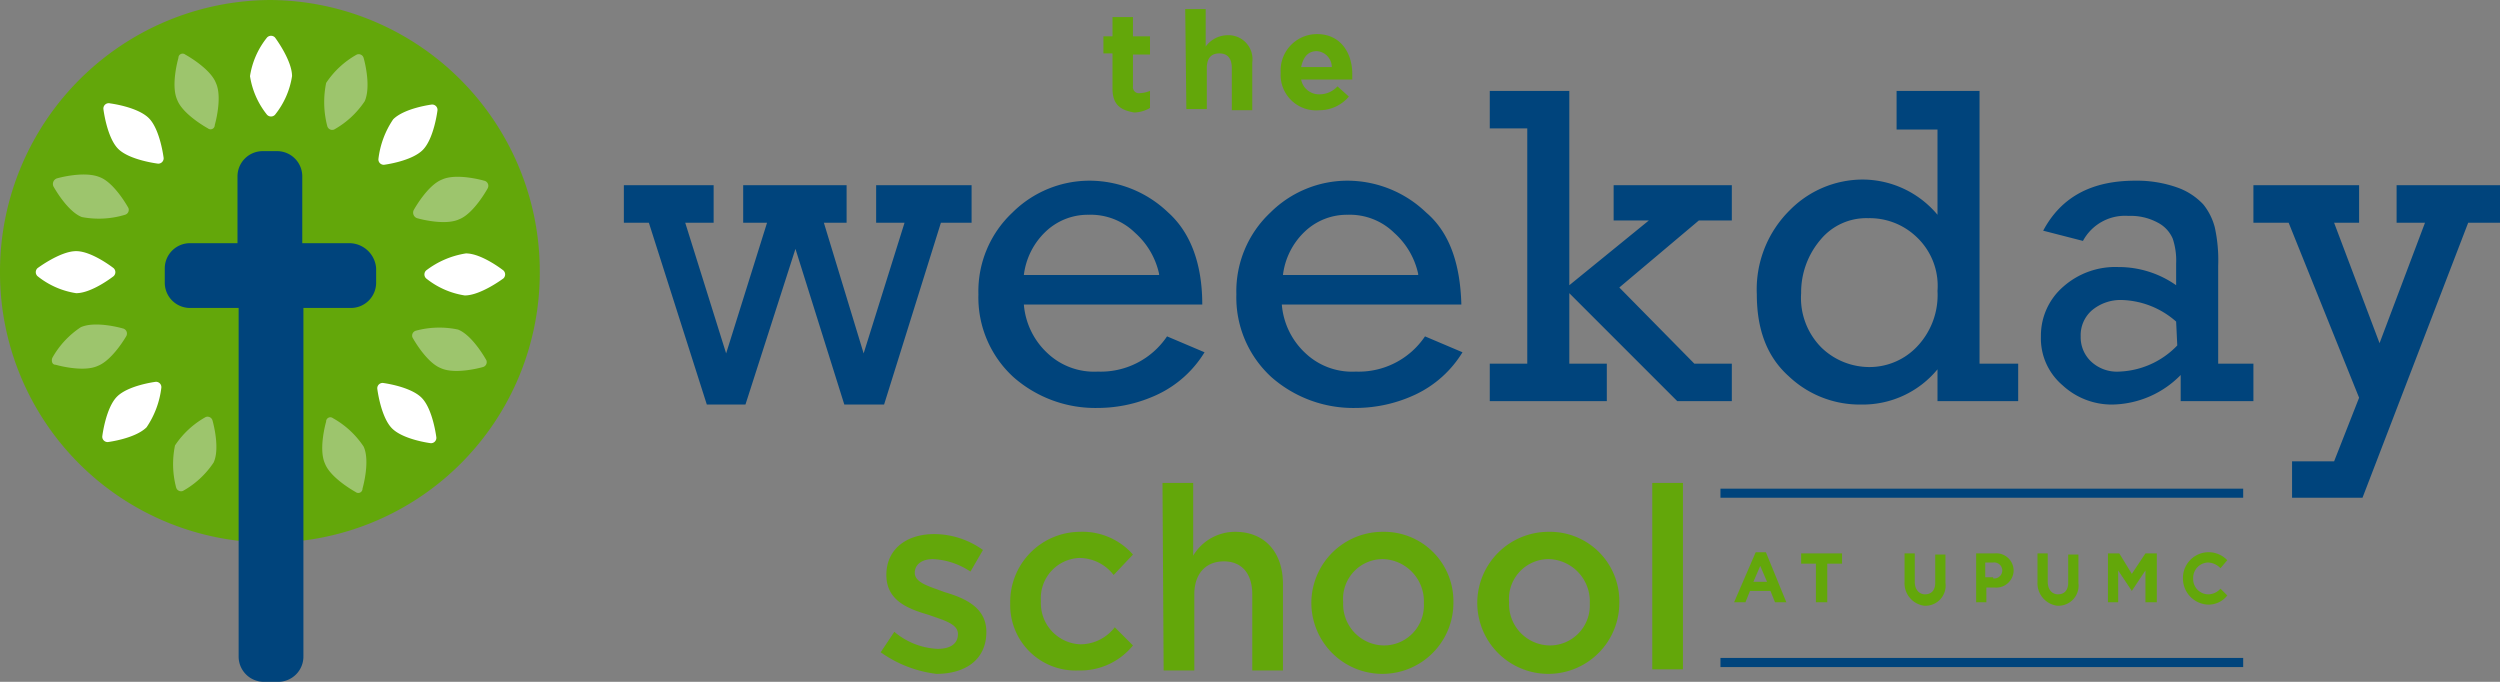 <svg xmlns="http://www.w3.org/2000/svg" viewBox="0 0 220 60">
  <rect x="0" y="0" width="220" height="60" fill="#808080" stroke="none"/>
  <path fill="#63a70a" d="M97.9 7.8V4.7h-.8V3.2h.8V1.5h1.8v1.7h1.5v1.6h-1.5v2.8a.53.53 0 0 0 .6.6 2.92 2.92 0 0 0 .9-.2v1.5a2.89 2.89 0 0 1-1.4.4c-1.1-.2-1.9-.6-1.9-2.1m6.4-7h1.8v3.3a2.4 2.4 0 0 1 1.9-1 2.11 2.11 0 0 1 2.2 2.4v4.2h-1.8V6c0-.9-.4-1.3-1.1-1.3s-1.1.4-1.1 1.3v3.6h-1.8l-.1-8.8zm12.9 5.1a1.42 1.42 0 0 0-1.3-1.4c-.8 0-1.2.5-1.4 1.4zm-4.5.5a3.2 3.2 0 0 1 3.2-3.4c2.1 0 3.1 1.7 3.1 3.5V7h-4.5a1.6 1.6 0 0 0 1.6 1.3 2.13 2.13 0 0 0 1.6-.7l1 .9a3.39 3.39 0 0 1-2.6 1.2 3.12 3.12 0 0 1-3.4-3.3m-35.2 51 1.2-1.8a6.35 6.35 0 0 0 3.8 1.5c1.2 0 1.8-.5 1.8-1.3 0-.9-1.2-1.2-2.6-1.7-1.7-.5-3.7-1.2-3.7-3.5s1.8-3.6 4.2-3.6a7.36 7.36 0 0 1 4.3 1.4l-1.1 1.9a6.47 6.47 0 0 0-3.3-1.1c-1 0-1.6.5-1.6 1.2 0 .9 1.3 1.2 2.6 1.7 1.7.5 3.7 1.3 3.7 3.5 0 2.5-1.9 3.7-4.4 3.7a10.67 10.67 0 0 1-4.9-1.9m11.4-4.3a6.17 6.17 0 0 1 6.1-6.3 5.92 5.92 0 0 1 4.7 2L98 50.6a3.84 3.84 0 0 0-3-1.5 3.54 3.54 0 0 0-3.4 3.8 3.62 3.62 0 0 0 3.5 3.8 3.84 3.84 0 0 0 3-1.5l1.6 1.6a5.95 5.95 0 0 1-4.8 2.2 5.75 5.75 0 0 1-6-5.9m13.4-10.6h2.7v6.4a4.29 4.29 0 0 1 3.7-2.1c2.6 0 4.2 1.8 4.2 4.6V59h-2.7v-6.7c0-1.8-.9-2.9-2.5-2.9s-2.6 1.1-2.6 2.9V59h-2.7l-.1-16.5zm23 10.6a3.72 3.72 0 0 0-3.6-3.9 3.5 3.5 0 0 0-3.5 3.8 3.63 3.63 0 0 0 3.6 3.8 3.52 3.52 0 0 0 3.5-3.7m-9.9 0a6.27 6.27 0 0 1 6.3-6.3 6.1 6.1 0 0 1 6.2 6.2 6.25 6.25 0 0 1-12.5.1m24.5 0a3.72 3.72 0 0 0-3.6-3.9 3.5 3.5 0 0 0-3.5 3.8 3.63 3.63 0 0 0 3.6 3.8 3.52 3.52 0 0 0 3.5-3.7m-9.9 0a6.27 6.27 0 0 1 6.3-6.3 6.1 6.1 0 0 1 6.2 6.2 6.25 6.25 0 0 1-12.5.1m15.4-10.6h2.7v16.4h-2.7zm10.1 8.7-.6-1.4-.6 1.4zm-1-2.6h.9l1.8 4.4h-1l-.4-1H154l-.4 1h-1zm5.3 1h-1.3v-.9h3.6v.9h-1.3V53h-1zm7.8 1.6v-2.5h.9v2.5c0 .7.4 1.1.9 1.1.6 0 .9-.4.9-1v-2.5h.9v2.5a1.77 1.77 0 0 1-1.9 2 2 2 0 0 1-1.7-2.1m7.8-.3a.71.71 0 0 0 .8-.7.71.71 0 0 0-.8-.7h-.7v1.3h.7zm-1.7-2.2h1.8a1.53 1.53 0 0 1 1.7 1.5 1.53 1.53 0 0 1-1.7 1.5h-.7V53h-.9v-4.3zm5.6 2.5v-2.5h.9v2.5c0 .7.4 1.1.9 1.1.6 0 .9-.4.9-1v-2.5h.9v2.5a1.77 1.77 0 0 1-1.9 2 2 2 0 0 1-1.7-2.1m6.2-2.5h1l1.1 1.8 1.2-1.8h1V53h-1v-2.8l-1.2 1.8-1.2-1.8V53h-.9zm6.6 2.2a2.26 2.26 0 0 1 3.9-1.6l-.6.7a1.6 1.6 0 0 0-1.1-.5 1.35 1.35 0 0 0-1.3 1.4 1.34 1.34 0 0 0 1.3 1.4 1.43 1.43 0 0 0 1.1-.5l.6.6a2.07 2.07 0 0 1-1.8.8 2.3 2.3 0 0 1-2.1-2.3"/>
  <path fill="#00447c" d="m62.2 35.6-5.1-16h-2.2v-3.3h7.9v3.3h-2.5l3.6 11.5 3.6-11.5h-2.1v-3.3h9.1v3.3h-2L76 31.1l3.6-11.5h-2.5v-3.3h8.4v3.3h-2.7l-5 16h-3.5L70 21.9l-4.4 13.7zM102 24.1a6.74 6.74 0 0 0-2.1-3.6 5.58 5.58 0 0 0-4.1-1.6 5.37 5.37 0 0 0-3.8 1.5 6.3 6.3 0 0 0-1.9 3.8H102zm3.8 2.7H90.1a6.55 6.55 0 0 0 2.1 4.3 5.97 5.97 0 0 0 4.4 1.6 7.03 7.03 0 0 0 6.1-3.1L106 31a9.7 9.7 0 0 1-4.1 3.7 12.42 12.42 0 0 1-5.3 1.2 10.9 10.9 0 0 1-7.4-2.7 9.5 9.5 0 0 1-3.1-7.3 9.5 9.5 0 0 1 3-7.2 9.62 9.62 0 0 1 6.8-2.8 10.02 10.02 0 0 1 6.9 2.8c1.9 1.7 3 4.4 3 8.1m19-2.7a6.74 6.74 0 0 0-2.1-3.6 5.58 5.58 0 0 0-4.1-1.6 5.37 5.37 0 0 0-3.8 1.5 6.3 6.3 0 0 0-1.9 3.8h11.9zm3.8 2.7h-15.8a6.55 6.55 0 0 0 2.1 4.3 5.97 5.97 0 0 0 4.4 1.6 7.03 7.03 0 0 0 6.1-3.1l3.3 1.4a9.7 9.7 0 0 1-4.1 3.7 12.42 12.42 0 0 1-5.3 1.2 10.9 10.9 0 0 1-7.4-2.7 9.5 9.5 0 0 1-3.1-7.3 9.5 9.5 0 0 1 3-7.2 9.62 9.62 0 0 1 6.8-2.8 10.02 10.02 0 0 1 6.9 2.8c2 1.7 3 4.4 3.1 8.1m5.8 5.2V11.3h-3.3V8h7v17.1l7-5.7H142v-3.1h10.4v3.1h-2.9l-7 5.9 6.6 6.7h3.3v3.3h-4.8l-9.5-9.5V32h3.3v3.3h-10.3V32zm24.1-6.2a6.19 6.19 0 0 0 1.8 4.8 6.07 6.07 0 0 0 4.2 1.7 5.76 5.76 0 0 0 4.2-1.8 6.57 6.57 0 0 0 1.8-4.9 5.9 5.9 0 0 0-1.9-4.8 5.97 5.97 0 0 0-4.2-1.6 5.22 5.22 0 0 0-4.2 1.9 7.14 7.14 0 0 0-1.7 4.7m19.1 6.2v3.3h-7.1v-2.8a8.52 8.52 0 0 1-6.7 3.1 9.07 9.07 0 0 1-6.4-2.5c-1.9-1.7-2.8-4.1-2.8-7.2a9.79 9.79 0 0 1 2.9-7.4 9.02 9.02 0 0 1 6.4-2.7 8.62 8.62 0 0 1 6.6 3.1v-7.5h-3.6V8h7.3v24zm13.9-3.7a7.54 7.54 0 0 0-4.8-1.9 3.92 3.92 0 0 0-2.6.9 2.9 2.9 0 0 0-1 2.3 2.94 2.94 0 0 0 .9 2.2 3.33 3.33 0 0 0 2.5.9 7.45 7.45 0 0 0 5.1-2.3l-.1-2.1zm6.8 3.7v3.3h-6.4V33a8.6 8.6 0 0 1-6 2.6 6.37 6.37 0 0 1-4.4-1.7 5.41 5.41 0 0 1-1.9-4.3 5.7 5.7 0 0 1 2-4.4 6.9 6.9 0 0 1 4.8-1.7 8.79 8.79 0 0 1 5.1 1.6v-1.9a6.08 6.08 0 0 0-.3-2.2 2.85 2.85 0 0 0-1.3-1.4 5 5 0 0 0-2.6-.6 4.2 4.2 0 0 0-4 2.2l-3.5-.9c1.6-3 4.3-4.4 8.1-4.4a10.64 10.64 0 0 1 3.7.6 5.75 5.75 0 0 1 2.3 1.5 5.38 5.38 0 0 1 1 2 13.49 13.49 0 0 1 .3 3.4V32zm9.3 3-6.2-15.4h-3.1v-3.3h9.3v3.3h-2.2l4 10.6 4-10.6h-2.5v-3.3h9.1v3.3h-2.8l-9.3 24.2h-6.2v-3.2h3.7zm-56.2 22.9h46v.8h-46zm0-14.9h46v.8h-46z"/>
  <path fill="#63a70a" d="M47.5 24A23.75 23.75 0 1 1 0 24 23.9 23.9 0 0 1 23.8 0a23.88 23.88 0 0 1 23.7 24"/>
  <path fill="#fff" d="M23.5 10.1a.48.48 0 0 0 .7 0 7.15 7.15 0 0 0 1.5-3.4c0-1.4-1.5-3.4-1.5-3.4a.48.48 0 0 0-.7 0A7.15 7.15 0 0 0 22 6.7a7.15 7.15 0 0 0 1.5 3.4m-9.6 4.3a.47.47 0 0 0 .5-.5s-.3-2.5-1.3-3.5-3.4-1.3-3.4-1.3a.47.47 0 0 0-.6.5s.3 2.5 1.3 3.5 3.5 1.3 3.5 1.3M10 24.3a.48.48 0 0 0 0-.7s-1.9-1.5-3.3-1.5-3.4 1.5-3.4 1.5a.48.48 0 0 0 0 .7 7.15 7.15 0 0 0 3.4 1.5c1.4 0 3.3-1.5 3.3-1.5m4.2 9.8a.47.47 0 0 0-.5-.5s-2.4.3-3.4 1.3S9 38.4 9 38.4a.47.47 0 0 0 .5.5s2.4-.3 3.4-1.3a7.86 7.86 0 0 0 1.3-3.5m19.5-.4a.47.47 0 0 0-.5.5s.3 2.5 1.3 3.5 3.4 1.3 3.4 1.3a.47.47 0 0 0 .5-.5s-.3-2.5-1.3-3.5-3.4-1.3-3.4-1.3m3.8-9.9a.48.48 0 0 0 0 .7 7.15 7.15 0 0 0 3.4 1.5c1.4 0 3.4-1.5 3.4-1.5a.48.48 0 0 0 0-.7s-1.9-1.5-3.3-1.5a7.7 7.7 0 0 0-3.5 1.5M33.3 14a.47.47 0 0 0 .5.5s2.4-.3 3.4-1.3 1.3-3.5 1.3-3.5a.47.47 0 0 0-.5-.5s-2.4.3-3.4 1.3a7.86 7.86 0 0 0-1.3 3.5"/>
  <path fill="#9dc56d" d="M18.3 11.3a.37.37 0 0 0 .6-.3s.7-2.4.1-3.7c-.5-1.3-2.7-2.5-2.7-2.5a.37.37 0 0 0-.6.3s-.7 2.4-.1 3.7c.5 1.3 2.7 2.5 2.7 2.5M11 18.9a.45.45 0 0 0 .3-.6s-1.2-2.2-2.5-2.7c-1.4-.6-3.8.1-3.8.1a.52.52 0 0 0-.3.7s1.2 2.2 2.5 2.7a7.93 7.93 0 0 0 3.8-.2m.1 10.7a.46.46 0 0 0-.3-.7s-2.4-.7-3.7-.1a7.78 7.78 0 0 0-2.5 2.7c-.1.3 0 .6.3.6 0 0 2.4.7 3.7.1 1.3-.5 2.5-2.6 2.5-2.6m7.6 7.4a.45.45 0 0 0-.6-.3 7.78 7.78 0 0 0-2.7 2.5 8.07 8.07 0 0 0 .1 3.7.45.45 0 0 0 .6.3 7.78 7.78 0 0 0 2.7-2.5c.6-1.3-.1-3.7-.1-3.7m10.6-.2a.37.37 0 0 0-.6.3s-.7 2.4-.1 3.7c.5 1.3 2.7 2.5 2.7 2.5a.37.37 0 0 0 .6-.3s.7-2.4.1-3.7a7.78 7.78 0 0 0-2.7-2.5m7.3-7.7a.45.45 0 0 0-.3.6s1.2 2.2 2.5 2.7c1.3.6 3.7-.1 3.7-.1a.45.45 0 0 0 .3-.6s-1.2-2.2-2.5-2.7a7.94 7.94 0 0 0-3.7.1m-.2-10.6a.52.52 0 0 0 .3.7s2.4.7 3.7.1c1.3-.5 2.5-2.7 2.5-2.7a.46.46 0 0 0-.3-.7s-2.4-.7-3.7-.1c-1.3.5-2.5 2.7-2.5 2.7m-7.6-7.4a.45.45 0 0 0 .6.3 7.78 7.78 0 0 0 2.7-2.5c.6-1.4-.1-3.8-.1-3.8a.45.45 0 0 0-.6-.3 7.78 7.78 0 0 0-2.7 2.5 8.42 8.42 0 0 0 .1 3.8"/>
  <path fill="#00447c" d="M30.8 21.4h-4.2v-5.9a2.22 2.22 0 0 0-2.2-2.2h-1.3a2.22 2.22 0 0 0-2.2 2.2v5.9h-4.2a2.22 2.22 0 0 0-2.2 2.2v1.3a2.22 2.22 0 0 0 2.2 2.2H21v30.7a2.22 2.22 0 0 0 2.2 2.2h1.3a2.22 2.22 0 0 0 2.2-2.2V27.1h4.2a2.22 2.22 0 0 0 2.2-2.2v-1.3a2.38 2.38 0 0 0-2.3-2.2"/>
</svg>